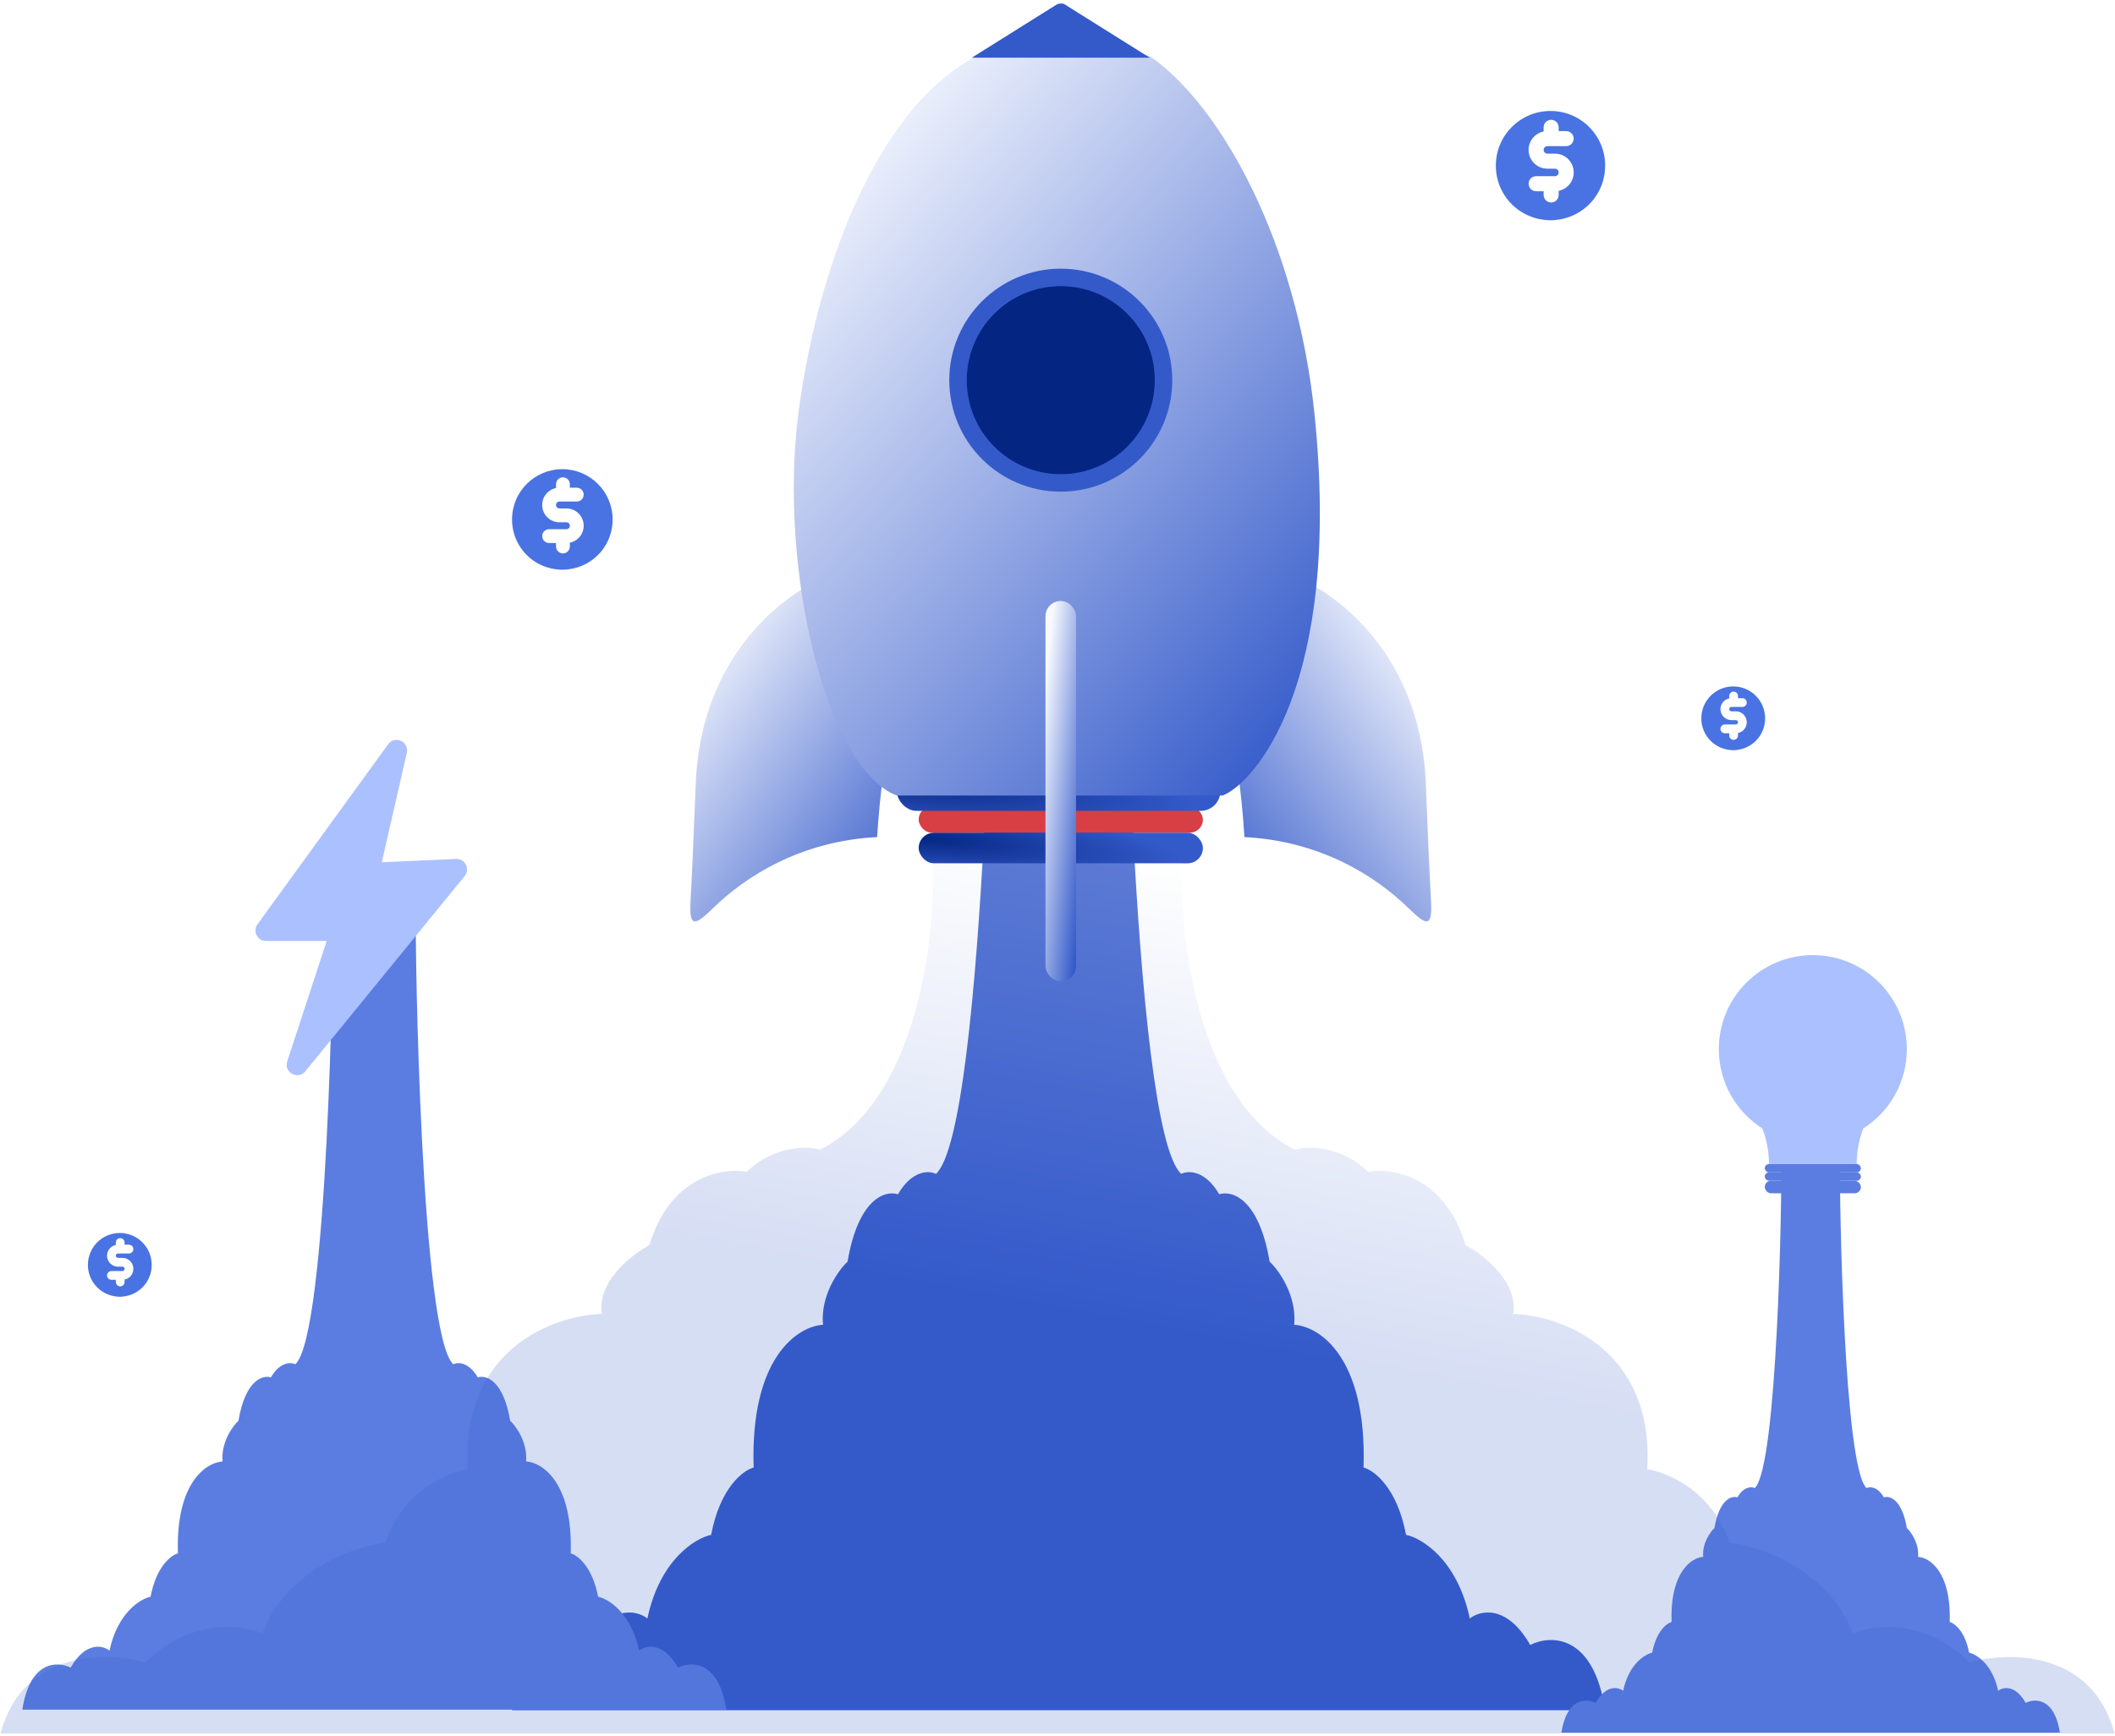 <svg width="552" height="453" viewBox="0 0 552 453" fill="none" xmlns="http://www.w3.org/2000/svg">
<g filter="url(#filter0_b_6233_25046)">
<path fill-rule="evenodd" clip-rule="evenodd" d="M275.843 121.473H293.113C292.723 139.392 295.214 294.451 308.292 306.373C310.044 305.486 314.481 305.308 318.218 311.695C321.429 310.631 328.552 312.653 331.354 329.259C333.787 331.565 338.477 338.094 337.776 345.758C344.199 346.113 356.81 354.061 355.875 383.015C358.6 383.725 364.633 388.231 366.968 400.579C371.152 401.466 380.338 407.072 383.608 422.401C386.332 420.272 393.299 418.675 399.371 429.32C404.626 426.659 415.894 426.339 418.93 446.351L276.728 446.352L275.843 446.351L133.641 446.352C136.677 426.339 147.945 426.659 153.199 429.32C159.271 418.675 166.238 420.272 168.963 422.401C172.232 407.072 181.418 401.466 185.602 400.579C187.938 388.231 193.971 383.725 196.695 383.015C195.761 354.061 208.372 346.113 214.794 345.759C214.094 338.094 218.784 331.566 221.217 329.259C224.019 312.653 231.142 310.631 234.353 311.695C238.09 305.308 242.527 305.486 244.278 306.373C257.356 294.451 259.847 139.392 259.458 121.473L275.843 121.473Z" fill="#345ACA"/>
</g>
<path d="M181.569 204.778C182.939 168.717 207.626 152.475 219.798 148.861L235.204 184.808C231.552 188.459 229.498 208.772 228.927 218.472C209.023 219.467 194.544 228.76 186.146 236.976C181.145 241.869 179.844 241.971 180.233 234.985C180.58 228.742 181.023 219.149 181.569 204.778Z" fill="url(#paint0_linear_6233_25046)"/>
<path d="M372.142 204.778C370.773 168.717 346.086 152.475 333.914 148.861L318.508 184.808C322.16 188.459 324.214 208.772 324.784 218.472C344.688 219.467 359.168 228.76 367.566 236.976C372.567 241.869 373.868 241.971 373.479 234.985C373.131 228.742 372.688 219.149 372.142 204.778Z" fill="url(#paint1_linear_6233_25046)"/>
<rect x="239.768" y="210.484" width="74.175" height="6.847" rx="3.423" fill="#D73F44"/>
<rect x="239.768" y="217.331" width="74.175" height="7.988" rx="3.994" fill="url(#paint2_radial_6233_25046)"/>
<rect x="234.062" y="201.354" width="84.446" height="10.27" rx="5.135" fill="url(#paint3_radial_6233_25046)"/>
<path d="M254.602 14.775C265.95 8.738 274.953 3.744 277.425 0.511C287.011 9.64 297.396 13.824 300.248 14.775C319.078 27.898 338.479 63.845 343.043 107.78C350.451 179.102 327.066 204.588 319.078 207.631H234.061C215.803 200.784 203.083 148.861 208.385 107.78C212.951 72.404 227.786 29.04 254.602 14.775Z" fill="url(#paint4_linear_6233_25046)"/>
<circle cx="276.856" cy="99.221" r="26.817" fill="#042582" stroke="#345ACA" stroke-width="4.565"/>
<g filter="url(#filter1_b_6233_25046)">
<path fill-rule="evenodd" clip-rule="evenodd" d="M97.409 236.986H108.531C108.28 248.526 109.884 348.384 118.307 356.062C119.435 355.49 122.292 355.376 124.699 359.489C126.766 358.804 131.354 360.106 133.158 370.8C134.725 372.286 137.745 376.49 137.294 381.426C141.43 381.655 149.552 386.773 148.95 405.419C150.705 405.876 154.59 408.778 156.094 416.73C158.789 417.302 164.704 420.912 166.81 430.784C168.564 429.413 173.051 428.384 176.962 435.24C180.345 433.526 187.602 433.32 189.557 446.208L97.979 446.208L97.409 446.208L5.831 446.208C7.786 433.32 15.043 433.526 18.427 435.24C22.337 428.384 26.824 429.413 28.578 430.784C30.684 420.912 36.6 417.302 39.294 416.73C40.798 408.778 44.683 405.876 46.438 405.419C45.836 386.773 53.958 381.655 58.094 381.426C57.643 376.49 60.663 372.286 62.23 370.8C64.034 360.106 68.622 358.804 70.69 359.489C73.096 355.376 75.954 355.49 77.081 356.062C85.504 348.384 87.108 248.526 86.857 236.986L97.409 236.986Z" fill="#5B7DE1"/>
</g>
<g filter="url(#filter2_b_6233_25046)">
<path fill-rule="evenodd" clip-rule="evenodd" d="M472.766 304.059H464.891C465.069 312.23 463.933 382.936 457.969 388.373C457.171 387.968 455.147 387.888 453.443 390.8C451.979 390.315 448.731 391.237 447.453 398.809C446.344 399.861 444.205 402.838 444.525 406.333C441.596 406.495 435.846 410.119 436.271 423.322C435.029 423.645 432.278 425.7 431.213 431.331C429.305 431.735 425.116 434.292 423.626 441.282C422.383 440.311 419.206 439.583 416.437 444.437C414.041 443.223 408.903 443.078 407.519 452.203L472.363 452.203L472.766 452.203L537.611 452.203C536.226 443.078 531.088 443.223 528.692 444.437C525.923 439.583 522.746 440.311 521.504 441.282C520.013 434.292 515.824 431.735 513.916 431.331C512.851 425.7 510.1 423.645 508.858 423.322C509.284 410.119 503.533 406.495 500.604 406.333C500.924 402.838 498.785 399.861 497.676 398.809C496.398 391.237 493.15 390.315 491.686 390.8C489.982 387.888 487.958 387.968 487.16 388.373C481.196 382.936 480.06 312.23 480.238 304.059L472.766 304.059Z" fill="#5B7DE1"/>
</g>
<path d="M106.183 196.474L99.641 225.046L119.032 224.183C121.395 224.078 122.77 226.818 121.274 228.65L79.688 279.594C77.769 281.944 74.02 279.893 74.965 277.009L85.266 245.581L69.417 245.581C67.18 245.581 65.887 243.045 67.201 241.235L101.298 194.255C103.049 191.843 106.849 193.569 106.183 196.474Z" fill="#ABC0FF"/>
<rect x="460.595" y="305.986" width="25.08" height="2.181" rx="1.09" fill="#5B7DE1"/>
<rect x="460.595" y="308.167" width="25.08" height="3.271" rx="1.636" fill="#5B7DE1"/>
<rect x="460.595" y="303.805" width="25.08" height="2.181" rx="1.09" fill="#5B7DE1"/>
<path fill-rule="evenodd" clip-rule="evenodd" d="M486.296 294.528C493.134 290.174 497.67 282.526 497.67 273.818C497.67 260.268 486.685 249.283 473.135 249.283C459.585 249.283 448.6 260.268 448.6 273.818C448.6 282.525 453.136 290.173 459.973 294.527C461.095 297.464 461.685 300.605 461.685 303.805H484.584C484.584 300.605 485.174 297.464 486.296 294.528Z" fill="#ABC0FF"/>
<g filter="url(#filter3_b_6233_25046)">
<path fill-rule="evenodd" clip-rule="evenodd" d="M275.144 225.319H243.456C244.209 244.822 239.391 287.074 214.098 300.05C210.711 299.085 202.129 298.891 194.903 305.843C188.692 304.685 174.917 306.886 169.497 324.961C164.792 327.471 155.721 334.577 157.076 342.919C144.656 343.305 120.266 351.957 122.073 383.471C116.803 384.244 105.136 389.148 100.619 402.588C92.527 403.554 74.762 409.656 68.438 426.34C63.169 424.023 49.694 422.285 37.951 433.871C27.789 430.975 5.997 430.627 0.125 452.409H275.144H276.856H551.875C546.003 430.627 524.211 430.975 514.049 433.871C502.305 422.285 488.831 424.023 483.562 426.34C477.238 409.656 459.473 403.554 451.381 402.588C446.864 389.148 435.197 384.244 429.927 383.471C431.734 351.957 407.344 343.305 394.924 342.919C396.279 334.577 387.208 327.471 382.503 324.961C377.083 306.886 363.308 304.685 357.097 305.843C349.871 298.891 341.289 299.085 337.902 300.05C312.609 287.074 307.791 244.822 308.544 225.319H276.856H275.144Z" fill="url(#paint5_linear_6233_25046)"/>
</g>
<rect x="272.862" y="156.849" width="7.988" height="99.281" rx="3.994" fill="url(#paint6_linear_6233_25046)"/>
<path d="M275.644 1.27C276.385 0.805 277.327 0.805 278.068 1.27L300.08 15.06H253.632L275.644 1.27Z" fill="#345ACA"/>
<g filter="url(#filter4_d_6233_25046)">
<path d="M159.887 134.597C159.887 137.315 159.081 139.809 157.694 141.889C156.677 143.406 155.355 144.693 153.812 145.668C152.268 146.643 150.538 147.284 148.732 147.551C148.095 147.664 147.439 147.72 146.764 147.72C146.089 147.72 145.433 147.664 144.795 147.551C142.99 147.284 141.26 146.643 139.716 145.668C138.173 144.693 136.851 143.406 135.834 141.889C134.395 139.73 133.631 137.192 133.641 134.597C133.641 127.341 139.509 121.473 146.764 121.473C154.019 121.473 159.887 127.341 159.887 134.597Z" fill="#4973E2"/>
</g>
<path d="M150.532 130.894H146.02C145.78 130.894 145.551 130.989 145.382 131.158C145.212 131.327 145.117 131.557 145.117 131.796C145.117 132.035 145.212 132.265 145.382 132.434C145.551 132.603 145.78 132.698 146.02 132.698H147.825C148.944 132.697 150.023 133.112 150.853 133.862C151.684 134.612 152.206 135.644 152.318 136.757C152.431 137.87 152.126 138.986 151.462 139.887C150.798 140.788 149.824 141.41 148.727 141.633V142.625C148.727 143.104 148.537 143.563 148.198 143.901C147.86 144.24 147.401 144.43 146.922 144.43C146.443 144.43 145.984 144.24 145.646 143.901C145.307 143.563 145.117 143.104 145.117 142.625V141.723H143.312C142.834 141.723 142.375 141.533 142.036 141.194C141.698 140.856 141.507 140.397 141.507 139.918C141.507 139.439 141.698 138.98 142.036 138.642C142.375 138.303 142.834 138.113 143.312 138.113H147.825C148.064 138.113 148.293 138.018 148.463 137.849C148.632 137.679 148.727 137.45 148.727 137.211C148.727 136.971 148.632 136.742 148.463 136.572C148.293 136.403 148.064 136.308 147.825 136.308H146.02C144.901 136.309 143.821 135.895 142.991 135.145C142.16 134.395 141.638 133.363 141.526 132.249C141.413 131.136 141.719 130.021 142.382 129.12C143.046 128.219 144.021 127.597 145.117 127.374V126.381C145.117 125.903 145.307 125.444 145.646 125.105C145.984 124.767 146.443 124.576 146.922 124.576C147.401 124.576 147.86 124.767 148.198 125.105C148.537 125.444 148.727 125.903 148.727 126.381V127.284H150.532C151.011 127.284 151.47 127.474 151.808 127.812C152.147 128.151 152.337 128.61 152.337 129.089C152.337 129.567 152.147 130.026 151.808 130.365C151.47 130.703 151.011 130.894 150.532 130.894Z" fill="white"/>
<g filter="url(#filter5_d_6233_25046)">
<path d="M460.683 186.855C460.683 188.579 460.171 190.16 459.291 191.48C458.647 192.442 457.808 193.258 456.829 193.876C455.85 194.495 454.753 194.902 453.608 195.071C453.203 195.142 452.787 195.178 452.359 195.178C451.931 195.178 451.515 195.142 451.111 195.071C449.965 194.902 448.868 194.495 447.889 193.876C446.91 193.258 446.072 192.442 445.427 191.48C444.514 190.111 444.03 188.501 444.036 186.855C444.036 182.253 447.757 178.531 452.359 178.531C456.961 178.531 460.683 182.253 460.683 186.855Z" fill="#4973E2"/>
</g>
<path d="M454.749 184.506H451.887C451.735 184.506 451.59 184.566 451.482 184.674C451.375 184.781 451.315 184.927 451.315 185.078C451.315 185.23 451.375 185.376 451.482 185.483C451.59 185.59 451.735 185.651 451.887 185.651H453.032C453.741 185.65 454.426 185.913 454.953 186.389C455.479 186.864 455.811 187.519 455.882 188.225C455.953 188.931 455.76 189.638 455.339 190.21C454.918 190.781 454.3 191.176 453.604 191.317V191.947C453.604 192.25 453.483 192.542 453.269 192.756C453.054 192.971 452.763 193.092 452.459 193.092C452.156 193.092 451.865 192.971 451.65 192.756C451.435 192.542 451.315 192.25 451.315 191.947V191.374H450.17C449.866 191.374 449.575 191.254 449.36 191.039C449.146 190.824 449.025 190.533 449.025 190.23C449.025 189.926 449.146 189.635 449.36 189.42C449.575 189.206 449.866 189.085 450.17 189.085H453.032C453.183 189.085 453.329 189.025 453.436 188.917C453.544 188.81 453.604 188.664 453.604 188.513C453.604 188.361 453.544 188.215 453.436 188.108C453.329 188 453.183 187.94 453.032 187.94H451.887C451.177 187.941 450.493 187.678 449.966 187.202C449.439 186.726 449.108 186.072 449.037 185.366C448.965 184.66 449.159 183.952 449.58 183.381C450.001 182.81 450.619 182.415 451.315 182.274V181.644C451.315 181.34 451.435 181.049 451.65 180.835C451.865 180.62 452.156 180.499 452.459 180.499C452.763 180.499 453.054 180.62 453.269 180.835C453.483 181.049 453.604 181.34 453.604 181.644V182.216H454.749C455.052 182.216 455.344 182.337 455.558 182.552C455.773 182.766 455.894 183.058 455.894 183.361C455.894 183.665 455.773 183.956 455.558 184.171C455.344 184.385 455.052 184.506 454.749 184.506Z" fill="white"/>
<g filter="url(#filter6_d_6233_25046)">
<path d="M418.93 42.163C418.93 45.118 418.054 47.828 416.546 50.09C415.441 51.738 414.004 53.137 412.326 54.197C410.649 55.256 408.768 55.954 406.805 56.244C406.112 56.366 405.399 56.427 404.666 56.427C403.932 56.427 403.219 56.366 402.526 56.244C400.563 55.954 398.683 55.256 397.005 54.197C395.328 53.137 393.89 51.738 392.785 50.09C391.221 47.743 390.391 44.983 390.401 42.163C390.401 34.277 396.779 27.898 404.666 27.898C412.552 27.898 418.93 34.277 418.93 42.163Z" fill="#4973E2"/>
</g>
<path d="M408.761 38.138H403.857C403.597 38.138 403.347 38.241 403.163 38.425C402.979 38.609 402.876 38.858 402.876 39.118C402.876 39.379 402.979 39.628 403.163 39.812C403.347 39.996 403.597 40.099 403.857 40.099H405.819C407.035 40.098 408.208 40.549 409.111 41.364C410.013 42.179 410.581 43.301 410.703 44.511C410.825 45.721 410.494 46.934 409.772 47.913C409.051 48.892 407.991 49.568 406.799 49.81V50.889C406.799 51.41 406.593 51.909 406.225 52.277C405.857 52.645 405.358 52.851 404.838 52.851C404.317 52.851 403.818 52.645 403.45 52.277C403.083 51.909 402.876 51.41 402.876 50.889V49.909H400.914C400.394 49.909 399.895 49.702 399.527 49.334C399.159 48.966 398.952 48.467 398.952 47.947C398.952 47.426 399.159 46.927 399.527 46.559C399.895 46.192 400.394 45.985 400.914 45.985H405.819C406.079 45.985 406.328 45.882 406.512 45.698C406.696 45.514 406.799 45.264 406.799 45.004C406.799 44.744 406.696 44.494 406.512 44.31C406.328 44.126 406.079 44.023 405.819 44.023H403.857C402.64 44.024 401.467 43.574 400.564 42.758C399.662 41.943 399.094 40.822 398.972 39.611C398.85 38.401 399.182 37.189 399.903 36.21C400.624 35.23 401.684 34.554 402.876 34.312V33.233C402.876 32.713 403.083 32.214 403.45 31.846C403.818 31.478 404.317 31.271 404.838 31.271C405.358 31.271 405.857 31.478 406.225 31.846C406.593 32.214 406.799 32.713 406.799 33.233V34.214H408.761C409.282 34.214 409.781 34.421 410.149 34.789C410.516 35.157 410.723 35.656 410.723 36.176C410.723 36.696 410.516 37.195 410.149 37.563C409.781 37.931 409.282 38.138 408.761 38.138Z" fill="white"/>
<g filter="url(#filter7_d_6233_25046)">
<path d="M39.595 329.5C39.595 331.224 39.084 332.805 38.204 334.125C37.559 335.087 36.721 335.903 35.742 336.521C34.763 337.14 33.666 337.547 32.52 337.716C32.116 337.787 31.7 337.823 31.272 337.823C30.844 337.823 30.427 337.787 30.023 337.716C28.878 337.547 27.781 337.14 26.802 336.521C25.823 335.903 24.984 335.087 24.34 334.125C23.427 332.756 22.942 331.145 22.948 329.5C22.948 324.898 26.67 321.176 31.272 321.176C35.873 321.176 39.595 324.898 39.595 329.5Z" fill="#4973E2"/>
</g>
<path d="M33.661 327.151H30.799C30.648 327.151 30.502 327.211 30.395 327.318C30.288 327.426 30.227 327.571 30.227 327.723C30.227 327.875 30.288 328.02 30.395 328.128C30.502 328.235 30.648 328.295 30.799 328.295H31.944C32.654 328.295 33.339 328.558 33.865 329.033C34.392 329.509 34.723 330.164 34.794 330.87C34.866 331.576 34.672 332.283 34.251 332.855C33.83 333.426 33.212 333.821 32.517 333.962V334.592C32.517 334.895 32.396 335.186 32.181 335.401C31.967 335.616 31.675 335.736 31.372 335.736C31.068 335.736 30.777 335.616 30.562 335.401C30.348 335.186 30.227 334.895 30.227 334.592V334.019H29.082C28.779 334.019 28.488 333.899 28.273 333.684C28.058 333.469 27.938 333.178 27.938 332.874C27.938 332.571 28.058 332.28 28.273 332.065C28.488 331.85 28.779 331.73 29.082 331.73H31.944C32.096 331.73 32.242 331.669 32.349 331.562C32.456 331.455 32.517 331.309 32.517 331.157C32.517 331.006 32.456 330.86 32.349 330.753C32.242 330.645 32.096 330.585 31.944 330.585H30.799C30.09 330.586 29.405 330.323 28.878 329.847C28.352 329.371 28.021 328.717 27.949 328.011C27.878 327.305 28.072 326.597 28.492 326.026C28.913 325.454 29.532 325.06 30.227 324.918V324.289C30.227 323.985 30.348 323.694 30.562 323.479C30.777 323.265 31.068 323.144 31.372 323.144C31.675 323.144 31.967 323.265 32.181 323.479C32.396 323.694 32.517 323.985 32.517 324.289V324.861H33.661C33.965 324.861 34.256 324.982 34.471 325.197C34.685 325.411 34.806 325.702 34.806 326.006C34.806 326.31 34.685 326.601 34.471 326.815C34.256 327.03 33.965 327.151 33.661 327.151Z" fill="white"/>
<defs>
<filter id="filter0_b_6233_25046" x="78.203" y="66.035" width="396.165" height="435.754" filterUnits="userSpaceOnUse" color-interpolation-filters="sRGB">
<feFlood flood-opacity="0" result="BackgroundImageFix"/>
<feGaussianBlur in="BackgroundImageFix" stdDeviation="27.719"/>
<feComposite in2="SourceAlpha" operator="in" result="effect1_backgroundBlur_6233_25046"/>
<feBlend mode="normal" in="SourceGraphic" in2="effect1_backgroundBlur_6233_25046" result="shape"/>
</filter>
<filter id="filter1_b_6233_25046" x="-29.871" y="201.284" width="255.131" height="280.625" filterUnits="userSpaceOnUse" color-interpolation-filters="sRGB">
<feFlood flood-opacity="0" result="BackgroundImageFix"/>
<feGaussianBlur in="BackgroundImageFix" stdDeviation="17.851"/>
<feComposite in2="SourceAlpha" operator="in" result="effect1_backgroundBlur_6233_25046"/>
<feBlend mode="normal" in="SourceGraphic" in2="effect1_backgroundBlur_6233_25046" result="shape"/>
</filter>
<filter id="filter2_b_6233_25046" x="382.239" y="278.779" width="180.651" height="198.704" filterUnits="userSpaceOnUse" color-interpolation-filters="sRGB">
<feFlood flood-opacity="0" result="BackgroundImageFix"/>
<feGaussianBlur in="BackgroundImageFix" stdDeviation="12.64"/>
<feComposite in2="SourceAlpha" operator="in" result="effect1_backgroundBlur_6233_25046"/>
<feBlend mode="normal" in="SourceGraphic" in2="effect1_backgroundBlur_6233_25046" result="shape"/>
</filter>
<filter id="filter3_b_6233_25046" x="-21.101" y="204.093" width="594.201" height="269.542" filterUnits="userSpaceOnUse" color-interpolation-filters="sRGB">
<feFlood flood-opacity="0" result="BackgroundImageFix"/>
<feGaussianBlur in="BackgroundImageFix" stdDeviation="10.613"/>
<feComposite in2="SourceAlpha" operator="in" result="effect1_backgroundBlur_6233_25046"/>
<feBlend mode="normal" in="SourceGraphic" in2="effect1_backgroundBlur_6233_25046" result="shape"/>
</filter>
<filter id="filter4_d_6233_25046" x="131.196" y="120.007" width="31.135" height="31.135" filterUnits="userSpaceOnUse" color-interpolation-filters="sRGB">
<feFlood flood-opacity="0" result="BackgroundImageFix"/>
<feColorMatrix in="SourceAlpha" type="matrix" values="0 0 0 0 0 0 0 0 0 0 0 0 0 0 0 0 0 0 127 0" result="hardAlpha"/>
<feOffset dy="0.978"/>
<feGaussianBlur stdDeviation="1.222"/>
<feComposite in2="hardAlpha" operator="out"/>
<feColorMatrix type="matrix" values="0 0 0 0 0 0 0 0 0 0 0 0 0 0 0 0 0 0 0.25 0"/>
<feBlend mode="normal" in2="BackgroundImageFix" result="effect1_dropShadow_6233_25046"/>
<feBlend mode="normal" in="SourceGraphic" in2="effect1_dropShadow_6233_25046" result="shape"/>
</filter>
<filter id="filter5_d_6233_25046" x="442.485" y="177.601" width="19.747" height="19.747" filterUnits="userSpaceOnUse" color-interpolation-filters="sRGB">
<feFlood flood-opacity="0" result="BackgroundImageFix"/>
<feColorMatrix in="SourceAlpha" type="matrix" values="0 0 0 0 0 0 0 0 0 0 0 0 0 0 0 0 0 0 127 0" result="hardAlpha"/>
<feOffset dy="0.62"/>
<feGaussianBlur stdDeviation="0.775"/>
<feComposite in2="hardAlpha" operator="out"/>
<feColorMatrix type="matrix" values="0 0 0 0 0 0 0 0 0 0 0 0 0 0 0 0 0 0 0.25 0"/>
<feBlend mode="normal" in2="BackgroundImageFix" result="effect1_dropShadow_6233_25046"/>
<feBlend mode="normal" in="SourceGraphic" in2="effect1_dropShadow_6233_25046" result="shape"/>
</filter>
<filter id="filter6_d_6233_25046" x="387.744" y="26.304" width="33.843" height="33.843" filterUnits="userSpaceOnUse" color-interpolation-filters="sRGB">
<feFlood flood-opacity="0" result="BackgroundImageFix"/>
<feColorMatrix in="SourceAlpha" type="matrix" values="0 0 0 0 0 0 0 0 0 0 0 0 0 0 0 0 0 0 127 0" result="hardAlpha"/>
<feOffset dy="1.063"/>
<feGaussianBlur stdDeviation="1.328"/>
<feComposite in2="hardAlpha" operator="out"/>
<feColorMatrix type="matrix" values="0 0 0 0 0 0 0 0 0 0 0 0 0 0 0 0 0 0 0.25 0"/>
<feBlend mode="normal" in2="BackgroundImageFix" result="effect1_dropShadow_6233_25046"/>
<feBlend mode="normal" in="SourceGraphic" in2="effect1_dropShadow_6233_25046" result="shape"/>
</filter>
<filter id="filter7_d_6233_25046" x="21.398" y="320.246" width="19.747" height="19.747" filterUnits="userSpaceOnUse" color-interpolation-filters="sRGB">
<feFlood flood-opacity="0" result="BackgroundImageFix"/>
<feColorMatrix in="SourceAlpha" type="matrix" values="0 0 0 0 0 0 0 0 0 0 0 0 0 0 0 0 0 0 127 0" result="hardAlpha"/>
<feOffset dy="0.62"/>
<feGaussianBlur stdDeviation="0.775"/>
<feComposite in2="hardAlpha" operator="out"/>
<feColorMatrix type="matrix" values="0 0 0 0 0 0 0 0 0 0 0 0 0 0 0 0 0 0 0.25 0"/>
<feBlend mode="normal" in2="BackgroundImageFix" result="effect1_dropShadow_6233_25046"/>
<feBlend mode="normal" in="SourceGraphic" in2="effect1_dropShadow_6233_25046" result="shape"/>
</filter>
<linearGradient id="paint0_linear_6233_25046" x1="229.534" y1="245.501" x2="160.692" y2="194.656" gradientUnits="userSpaceOnUse">
<stop stop-color="#345ACA"/>
<stop offset="1" stop-color="#F7F9FF"/>
</linearGradient>
<linearGradient id="paint1_linear_6233_25046" x1="324.178" y1="245.501" x2="393.019" y2="194.656" gradientUnits="userSpaceOnUse">
<stop stop-color="#345ACA"/>
<stop offset="1" stop-color="#F7F9FF"/>
</linearGradient>
<radialGradient id="paint2_radial_6233_25046" cx="0" cy="0" r="1" gradientUnits="userSpaceOnUse" gradientTransform="translate(239.768 218.619) rotate(4.988) scale(71.704 10.078)">
<stop stop-color="#042582"/>
<stop offset="0.958" stop-color="#345ACA"/>
</radialGradient>
<radialGradient id="paint3_radial_6233_25046" cx="0" cy="0" r="1" gradientUnits="userSpaceOnUse" gradientTransform="translate(234.063 203.011) rotate(5.63) scale(81.717 12.944)">
<stop stop-color="#042582"/>
<stop offset="0.958" stop-color="#345ACA"/>
</radialGradient>
<linearGradient id="paint4_linear_6233_25046" x1="330.552" y1="207.631" x2="178.312" y2="78.807" gradientUnits="userSpaceOnUse">
<stop stop-color="#345ACA"/>
<stop offset="1" stop-color="#F7F9FF"/>
</linearGradient>
<linearGradient id="paint5_linear_6233_25046" x1="1694.89" y1="471.107" x2="1669.7" y2="604.435" gradientUnits="userSpaceOnUse">
<stop offset="0.109" stop-color="white" stop-opacity="0.2"/>
<stop offset="1" stop-color="#345ACA" stop-opacity="0.2"/>
</linearGradient>
<linearGradient id="paint6_linear_6233_25046" x1="280.04" y1="256.13" x2="264.999" y2="254.585" gradientUnits="userSpaceOnUse">
<stop stop-color="#345ACA"/>
<stop offset="1" stop-color="#F7F9FF"/>
</linearGradient>
</defs>
</svg>
